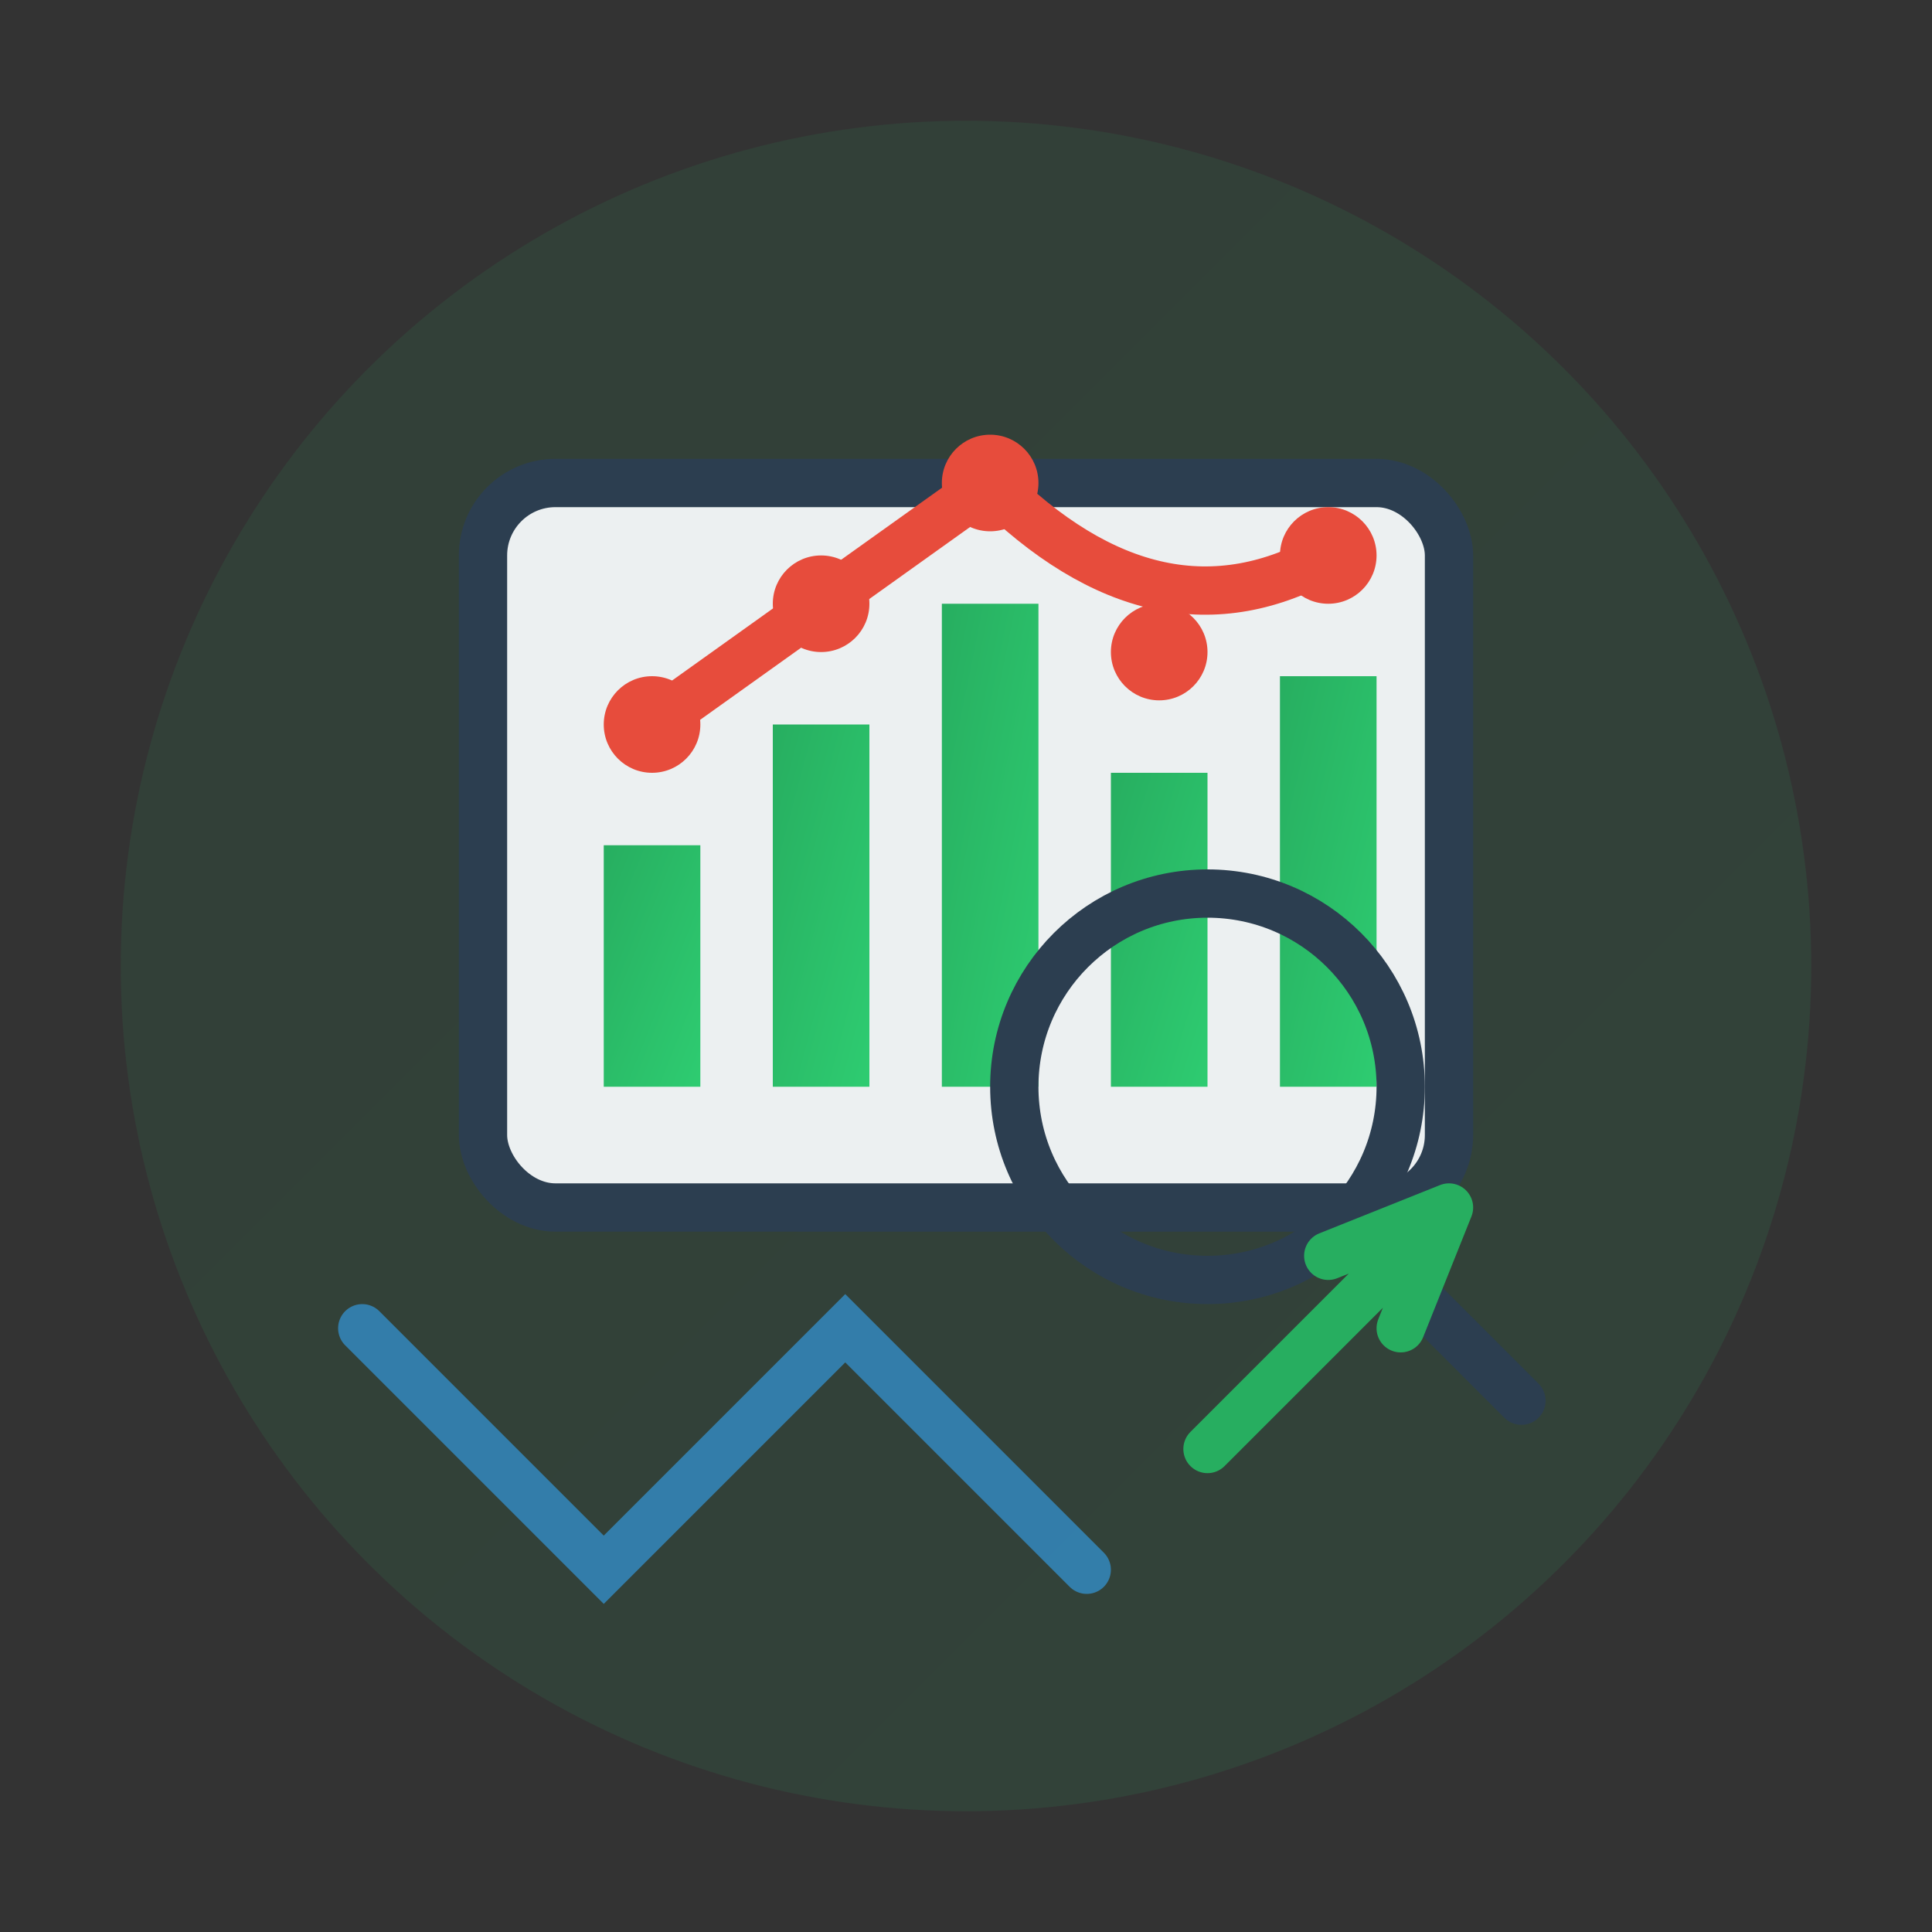 <svg width="80" height="80" viewBox="0 0 80 80" xmlns="http://www.w3.org/2000/svg">
  <rect x="0" y="0" width="80" height="80" fill="#333333" stroke="none"/>
  <defs>
    <linearGradient id="analysisGradient" x1="0%" y1="0%" x2="100%" y2="100%">
      <stop offset="0%" style="stop-color:#27ae60;stop-opacity:1" />
      <stop offset="100%" style="stop-color:#2ecc71;stop-opacity:1" />
    </linearGradient>
  </defs>
  
  <!-- Background circle -->
  <circle cx="40" cy="40" r="35" fill="url(#analysisGradient)" opacity="0.1"/>
  
  <!-- Chart background -->
  <rect x="20" y="20" width="40" height="30" fill="#ecf0f1" stroke="#2c3e50" stroke-width="2" rx="3"/>
  
  <!-- Bar chart -->
  <rect x="25" y="35" width="4" height="10" fill="url(#analysisGradient)"/>
  <rect x="32" y="30" width="4" height="15" fill="url(#analysisGradient)"/>
  <rect x="39" y="25" width="4" height="20" fill="url(#analysisGradient)"/>
  <rect x="46" y="32" width="4" height="13" fill="url(#analysisGradient)"/>
  <rect x="53" y="28" width="4" height="17" fill="url(#analysisGradient)"/>
  
  <!-- Magnifying glass -->
  <circle cx="50" cy="45" r="8" fill="none" stroke="#2c3e50" stroke-width="2"/>
  <line x1="56" y1="51" x2="63" y2="58" stroke="#2c3e50" stroke-width="2" stroke-linecap="round"/>
  
  <!-- Data points -->
  <circle cx="27" cy="30" r="2" fill="#e74c3c"/>
  <circle cx="34" cy="25" r="2" fill="#e74c3c"/>
  <circle cx="41" cy="20" r="2" fill="#e74c3c"/>
  <circle cx="48" cy="27" r="2" fill="#e74c3c"/>
  <circle cx="55" cy="23" r="2" fill="#e74c3c"/>
  
  <!-- Connecting line -->
  <path d="M27 30 Q34 25, 41 20 Q48 27, 55 23" 
        fill="none" 
        stroke="#e74c3c" 
        stroke-width="2" 
        stroke-linecap="round"/>
  
  <!-- Analysis symbols -->
  <path d="M15 55 L25 65 L35 55 L45 65" 
        fill="none" 
        stroke="#3498db" 
        stroke-width="2" 
        stroke-linecap="round" 
        opacity="0.7"/>
  
  <!-- Trend arrow -->
  <path d="M50 60 L60 50 L55 52 L60 50 L58 55" 
        fill="none" 
        stroke="#27ae60" 
        stroke-width="2" 
        stroke-linecap="round" 
        stroke-linejoin="round"/>
</svg>
